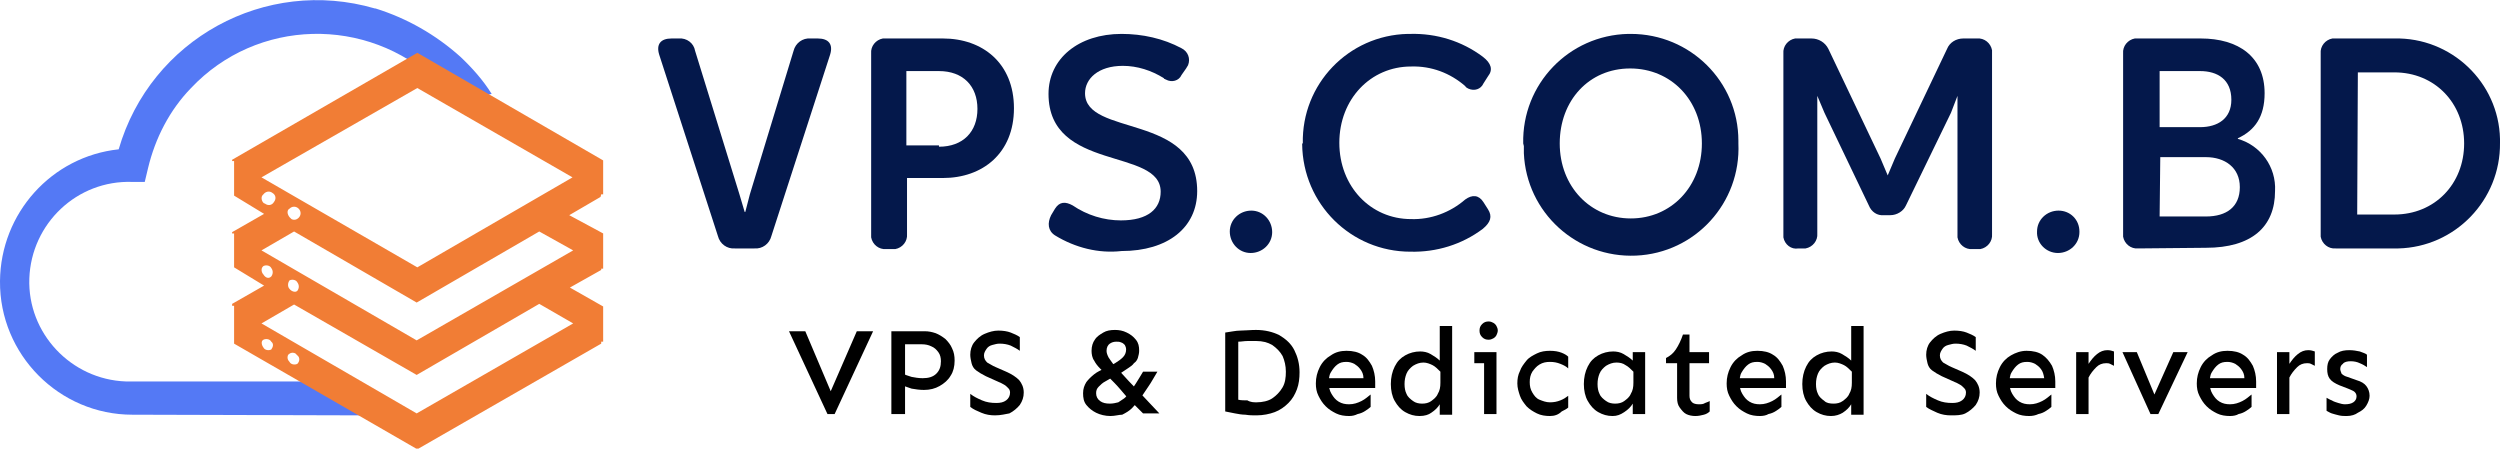<?xml version="1.0" encoding="utf-8"?>
<!-- Generator: Adobe Illustrator 24.0.0, SVG Export Plug-In . SVG Version: 6.00 Build 0)  -->
<svg version="1.1" id="Layer_1" xmlns="http://www.w3.org/2000/svg" xmlns:xlink="http://www.w3.org/1999/xlink" x="0px" y="0px"
	 viewBox="0 0 383.4 68.8" style="enable-background:new 0 0 383.4 68.8;" xml:space="preserve">
<style type="text/css">
	.st0{fill:#5479F5;}
	.st1{fill:#F17D35;}
	.st2{fill:#04184B;}
	.st3{enable-background:new    ;}
</style>
<g>
	<path class="st0" d="M69.7,15.6c-0.7-1.2-1.6-2.2-2.7-3.1l0,0c-10.7-10.1-27.6-9.7-37.7,1c-3.3,3.4-5.5,7.7-6.6,12.3l-0.5,2.1h-1.9
		c-8.5-0.3-15.5,6.4-15.8,14.8s6.4,15.5,14.8,15.8h27l9,5.2l-35-0.1l0,0C9.1,63.6-0.1,54.4,0,43.1C0.1,32.7,7.9,24,18.2,22.9
		C23.1,6,40.7-3.6,57.5,1.3c0,0,0,0,0.1,0c4.8,1.5,9.2,4,13,7.4c1.8,1.7,3.5,3.6,4.8,5.7"/>
	<g id="c">
		<path class="st1" d="M92.2,29.8h0.3v-5.2L64,8.1L35.6,24.5v0.2h0.3V30l4.6,2.8l-4.9,2.8v0.2h0.3V41l4.6,2.8l-4.9,2.8v0.3h0.3v5.8
			L64,68.9l28.2-16.2v-0.3h0.3V47l-5.1-2.9l4.8-2.7v-0.2h0.3v-5.4L87.3,33l4.8-2.8L92.2,29.8L92.2,29.8z M40.4,31.1
			c-0.3-0.3-0.4-0.9-0.1-1.2l0.1-0.1c0.3-0.4,0.9-0.6,1.4-0.2l0,0c0.5,0.3,0.6,0.9,0.2,1.4l0,0c-0.3,0.5-0.9,0.6-1.4,0.2l0,0
			C40.5,31.2,40.5,31.2,40.4,31.1z M40.4,42.1c-0.3-0.3-0.4-0.9-0.1-1.2l0.1-0.1c0.4-0.2,1-0.1,1.2,0.3c0.3,0.4,0.3,0.9,0,1.3
			C41.2,42.8,40.7,42.6,40.4,42.1z M41.6,53.6c-0.4,0.2-1,0.1-1.2-0.3c-0.3-0.4-0.4-1,0-1.2s1-0.1,1.2,0.3
			C42,52.7,41.9,53.2,41.6,53.6z M45.6,55.8c-0.4,0.2-1,0.1-1.2-0.3c-0.3-0.3-0.4-0.7-0.2-1.1c0.3-0.3,0.7-0.4,1.1-0.2l0.3,0.3
			C46,54.8,46,55.4,45.6,55.8z M87.9,49.6l-24,13.8L40.1,49.6l5-2.9l18.8,10.8l18.8-10.9L87.9,49.6z M44.4,43c0.4-0.2,1-0.1,1.2,0.3
			c0.3,0.4,0.3,0.9,0,1.3c-0.3,0.3-0.9,0.1-1.2-0.3C44.1,44,44.1,43.4,44.4,43z M87.9,38.4l-24,13.8L40.1,38.4l5-2.9l18.8,10.9
			l18.8-10.9L87.9,38.4z M44.4,32c0.4-0.4,1-0.4,1.4,0c0.4,0.4,0.4,1,0,1.4c-0.3,0.3-0.7,0.4-1.1,0.2l-0.3-0.3
			C44,32.8,44,32.2,44.4,32z M64,41L40.1,27.2L64,13.5l23.8,13.7L64,41z"/>
	</g>
</g>
<g>
	<g>
		<path class="st2" d="M112.7,38.1c-1.2,0.1-2.3-0.7-2.6-1.9l-9-27.8c-0.5-1.6,0.2-2.5,1.9-2.5h1.1c1.2-0.1,2.3,0.7,2.5,1.9l6.8,22
			l0.8,2.7h0.1l0.7-2.7l6.7-22c0.3-1.2,1.4-2,2.6-1.9h1.1c1.7,0,2.4,0.9,1.9,2.5l-9,27.8c-0.3,1.2-1.4,2-2.6,1.9H112.7z"/>
		<path class="st2" d="M144.6,5.9c6.1,0,10.9,3.8,10.9,10.7s-4.8,10.7-10.9,10.7h-5.5v8.6c0.1,1.1-0.7,2.1-1.8,2.3h-1.4
			c-1.1,0.1-2.1-0.7-2.3-1.8V8.2c-0.1-1.1,0.7-2.1,1.8-2.3H144.6z M144,22.5c3.7,0,5.9-2.3,5.9-5.8s-2.2-5.8-5.9-5.8h-5v11.4h5V22.5
			z"/>
		<path class="st2" d="M161.8,36.1c-1.1-0.7-1.2-1.9-0.6-3.1l0.6-1c0.7-1.1,1.6-1.1,2.7-0.5c2.2,1.5,4.8,2.3,7.4,2.3
			c4.2,0,6.1-1.8,6.1-4.4c0-6.8-17.2-3-17.2-15c0-5.4,4.6-9.2,11.2-9.2c3.2,0,6.4,0.7,9.2,2.2c1,0.5,1.4,1.6,1,2.6
			c-0.1,0.2-0.2,0.3-0.3,0.5l-0.7,1c-0.4,0.9-1.5,1.2-2.4,0.7c-0.1,0-0.1-0.1-0.2-0.1c-0.1,0-0.1,0-0.1-0.1l0,0
			c-1.9-1.2-4.1-1.9-6.3-1.9c-3.8,0-5.8,2-5.8,4.2c0,6.7,17.2,3,17.2,15c0,5.6-4.5,9.2-11.6,9.2C168.5,38.9,164.9,38,161.8,36.1z"/>
		<path class="st2" d="M188.6,35.5c0-1.8,1.5-3.2,3.3-3.2s3.2,1.5,3.2,3.3s-1.5,3.2-3.3,3.2S188.6,37.3,188.6,35.5z"/>
		<path class="st2" d="M199.8,22c-0.2-9.1,7-16.6,16.1-16.8l0,0h0.4c4-0.1,7.9,1.1,11.1,3.5c1.3,1,1.6,2,0.8,3l-0.7,1.1
			c-0.4,0.9-1.4,1.2-2.3,0.8c-0.2-0.1-0.4-0.2-0.5-0.4c-2.3-2-5.2-3.1-8.3-3c-6.2,0-11,5-11,11.7s4.8,11.7,11,11.7c3,0.1,6-1,8.3-3
			c1.1-0.8,2.1-0.7,2.8,0.4l0.7,1.1c0.7,1.1,0.4,2-0.8,3c-3.2,2.4-7.1,3.6-11.1,3.5c-9.1,0-16.5-7.3-16.6-16.5V22H199.8z"/>
		<path class="st2" d="M233.6,22c-0.2-9.1,7-16.6,16.1-16.8l0,0h0.4c9.1,0,16.5,7.3,16.5,16.4c0,0.1,0,0.2,0,0.4
			c0.4,9.1-6.6,16.8-15.7,17.2c-9.1,0.4-16.8-6.6-17.2-15.7c0-0.4,0-0.7,0-1.1L233.6,22z M261,22c0-6.6-4.7-11.5-11-11.5
			s-10.8,4.9-10.8,11.5s4.7,11.5,10.9,11.5S261,28.6,261,22z"/>
		<path class="st2" d="M275.8,38.1c-1.1,0.2-2.1-0.6-2.3-1.7c0,0,0,0,0-0.1V8.2c-0.1-1.1,0.7-2.1,1.8-2.3h2.5c1.1,0,2.1,0.6,2.6,1.6
			l8,16.8l1.1,2.6l1.1-2.6l8-16.8c0.4-1,1.4-1.6,2.5-1.6h2.1c1.1-0.1,2.1,0.7,2.3,1.8v28.2c0.1,1.1-0.7,2.1-1.8,2.3h-1.2
			c-1.1,0.1-2.1-0.7-2.3-1.8V14.7l-1,2.6l-6.9,14.2c-0.4,0.9-1.4,1.5-2.4,1.5h-1c-1,0.1-1.9-0.5-2.3-1.5l-6.8-14.2l-1.1-2.6v21.1
			c0.1,1.1-0.7,2.1-1.8,2.3C277,38.1,275.8,38.1,275.8,38.1z"/>
		<path class="st2" d="M312.4,35.5c0-1.8,1.5-3.2,3.3-3.2l0,0c1.8,0,3.2,1.4,3.2,3.2v0.1c0,1.8-1.5,3.2-3.3,3.2
			S312.3,37.3,312.4,35.5z"/>
		<path class="st2" d="M327.9,38.1c-1.1,0.1-2.1-0.7-2.3-1.8V8.2c-0.1-1.1,0.7-2.1,1.8-2.3h10.1c5.8,0,9.8,2.8,9.8,8.4
			c0,3.6-1.5,5.7-4.1,6.9v0.1c3.5,1,5.9,4.3,5.7,8c0,5.5-3.6,8.7-10.6,8.7L327.9,38.1L327.9,38.1z M331.2,19.5h6.2
			c2.7,0,4.8-1.3,4.8-4.2c0-3.1-2.1-4.4-4.8-4.4h-6.2V19.5z M331.2,33.2h7.1c3.2,0,5.2-1.5,5.2-4.5s-2.3-4.6-5.2-4.6h-7L331.2,33.2z
			"/>
		<path class="st2" d="M358.2,38.1c-1.1,0.1-2.1-0.7-2.3-1.8V8.2c-0.1-1.1,0.7-2.1,1.8-2.3h9.5c8.7-0.2,16,6.7,16.2,15.4v0.6
			c0.1,8.8-6.9,16-15.6,16.2H358.2z M361.5,32.9h5.7c6.2,0,10.7-4.7,10.7-10.9s-4.5-10.9-10.7-10.9h-5.6L361.5,32.9z"/>
	</g>
	<g class="st3">
		<path d="M126.9,63.5L121,50.8h2.5l3.9,9.2l4-9.2h2.5l-5.9,12.7H126.9z"/>
		<path d="M136.7,63.5V50.8h5.1c0.6,0,1.1,0.1,1.7,0.3c0.5,0.2,1,0.5,1.5,0.9c0.4,0.4,0.8,0.9,1,1.4c0.3,0.6,0.4,1.2,0.4,1.9
			c0,0.9-0.2,1.7-0.6,2.3c-0.4,0.7-1,1.2-1.7,1.6s-1.5,0.6-2.4,0.6c-0.7,0-1.3-0.1-1.9-0.2c-0.5-0.2-1-0.3-1.3-0.5v-1.8
			c0.3,0.2,0.7,0.3,1.3,0.5c0.5,0.1,1.1,0.2,1.7,0.2c0.9,0,1.6-0.2,2.1-0.7c0.5-0.5,0.7-1.1,0.7-1.9c0-0.5-0.1-1-0.4-1.4
			c-0.3-0.4-0.6-0.7-1.1-0.9c-0.4-0.2-0.9-0.3-1.4-0.3h-2.6v10.7H136.7z"/>
		<path d="M152.6,63.7c-0.7,0-1.4-0.1-2.1-0.4s-1.2-0.5-1.7-0.9v-2c0.5,0.4,1.1,0.7,1.8,1s1.4,0.4,2.2,0.4c0.6,0,1.1-0.1,1.5-0.4
			c0.4-0.3,0.6-0.7,0.6-1.2c0-0.3-0.1-0.5-0.3-0.7s-0.4-0.4-0.6-0.5s-0.5-0.3-0.8-0.4l-2-0.9c-0.6-0.3-1.1-0.6-1.5-0.9
			c-0.4-0.3-0.6-0.7-0.7-1.1c-0.1-0.4-0.2-0.9-0.2-1.3c0-0.7,0.2-1.4,0.6-1.9c0.4-0.5,0.9-1,1.6-1.3c0.7-0.3,1.4-0.5,2.1-0.5
			c0.7,0,1.4,0.1,1.9,0.3s1,0.4,1.4,0.7v2.1c-0.4-0.3-0.8-0.5-1.4-0.8c-0.5-0.2-1.1-0.3-1.7-0.3c-0.4,0-0.7,0.1-1.1,0.2
			c-0.4,0.1-0.7,0.3-0.9,0.6c-0.2,0.3-0.4,0.6-0.4,1c0,0.5,0.2,0.8,0.5,1.1c0.4,0.2,0.8,0.5,1.3,0.7l1.6,0.7c0.9,0.4,1.5,0.8,2,1.3
			c0.4,0.5,0.7,1.1,0.7,1.9c0,0.7-0.2,1.3-0.6,1.9c-0.4,0.5-1,1-1.6,1.3C154.2,63.5,153.5,63.7,152.6,63.7z"/>
		<path d="M170.3,63.8c-0.8,0-1.6-0.2-2.2-0.5c-0.6-0.3-1.1-0.7-1.5-1.2c-0.4-0.5-0.5-1.1-0.5-1.8c0-0.7,0.2-1.2,0.5-1.7
			c0.3-0.4,0.7-0.8,1.2-1.2s1-0.6,1.6-0.9c0.6-0.3,1.1-0.5,1.6-0.8c0.5-0.3,0.9-0.6,1.2-0.9c0.3-0.3,0.5-0.7,0.5-1.2
			c0-0.3-0.1-0.5-0.2-0.7c-0.2-0.2-0.3-0.3-0.6-0.4c-0.2-0.1-0.5-0.1-0.7-0.1c-0.4,0-0.7,0.1-1,0.3s-0.5,0.6-0.5,1.1
			c0,0.3,0.1,0.6,0.3,1c0.2,0.3,0.4,0.6,0.7,1c0.3,0.3,0.6,0.7,0.9,1c1,1.1,2,2.2,3,3.2c1,1.1,2.1,2.2,3.2,3.4h-2.5
			c-0.6-0.6-1.2-1.2-1.8-1.8c-0.6-0.6-1.2-1.3-1.7-1.9s-1.2-1.3-1.9-2c-0.4-0.4-0.8-0.8-1.2-1.2c-0.4-0.4-0.7-0.8-0.9-1.2
			c-0.3-0.4-0.4-1-0.4-1.5c0-0.7,0.2-1.3,0.5-1.7c0.3-0.5,0.8-0.8,1.3-1.1c0.5-0.3,1.1-0.4,1.8-0.4c0.6,0,1.2,0.1,1.8,0.4
			c0.6,0.3,1,0.6,1.4,1.1c0.4,0.5,0.5,1,0.5,1.7c0,0.4-0.1,0.7-0.2,1.1c-0.1,0.3-0.3,0.6-0.6,0.8c-0.2,0.3-0.5,0.5-0.8,0.7
			s-0.6,0.4-0.9,0.6c-0.4,0.3-0.9,0.5-1.4,0.8c-0.5,0.2-0.9,0.5-1.3,0.7c-0.4,0.2-0.7,0.5-1,0.8s-0.4,0.6-0.4,1
			c0,0.5,0.2,0.9,0.6,1.2s0.9,0.4,1.5,0.4c0.5,0,0.9-0.1,1.3-0.2c0.3-0.2,0.6-0.4,0.9-0.6s0.5-0.6,0.8-0.9c0.4-0.5,0.7-0.9,1-1.4
			c0.3-0.5,0.7-1.1,1.1-1.8h2.2c-0.5,0.8-0.9,1.6-1.4,2.3c-0.5,0.7-0.9,1.4-1.3,1.9c-0.4,0.5-0.8,1-1.2,1.4c-0.4,0.4-0.9,0.7-1.5,1
			C171.6,63.6,171,63.8,170.3,63.8z"/>
		<path d="M192.7,63.7c-0.6,0-1.1,0-1.7-0.1c-0.5,0-1.1-0.1-1.6-0.2c-0.5-0.1-1-0.2-1.5-0.3V51c0.8-0.1,1.6-0.3,2.3-0.3
			s1.6-0.1,2.4-0.1c1.4,0,2.6,0.3,3.6,0.8c1,0.6,1.8,1.3,2.3,2.3c0.5,1,0.8,2.1,0.8,3.4c0,0.9-0.1,1.8-0.4,2.6
			c-0.3,0.8-0.7,1.5-1.3,2.1c-0.6,0.6-1.3,1.1-2.1,1.4C194.7,63.5,193.7,63.7,192.7,63.7z M192.7,61.7c0.9,0,1.8-0.2,2.4-0.6
			s1.2-1,1.6-1.7s0.5-1.5,0.5-2.4c0-0.9-0.2-1.7-0.5-2.4c-0.4-0.7-0.9-1.2-1.6-1.7c-0.7-0.4-1.5-0.6-2.4-0.6c-0.4,0-0.9,0-1.4,0
			s-0.9,0.1-1.4,0.1v8.9c0.4,0.1,0.9,0.1,1.4,0.1C191.8,61.7,192.3,61.7,192.7,61.7z"/>
		<path d="M206.9,63.8c-0.7,0-1.4-0.1-2-0.4c-0.6-0.3-1.1-0.6-1.6-1.1s-0.8-1-1.1-1.6c-0.3-0.6-0.4-1.2-0.4-1.9
			c0-0.9,0.2-1.7,0.6-2.5c0.4-0.8,1-1.4,1.7-1.8c0.7-0.5,1.5-0.7,2.4-0.7c1,0,1.8,0.2,2.4,0.6c0.7,0.4,1.1,1,1.5,1.7
			c0.3,0.7,0.5,1.5,0.5,2.4v1h-7.3v-1.5h5.5c0-0.6-0.2-1-0.5-1.4c-0.3-0.4-0.6-0.6-0.9-0.8c-0.4-0.2-0.8-0.3-1.2-0.3
			c-0.6,0-1,0.1-1.4,0.4s-0.7,0.7-1,1.2s-0.3,1-0.3,1.7c0,0.6,0.1,1.1,0.4,1.6c0.3,0.5,0.6,0.9,1.1,1.2c0.5,0.3,1,0.4,1.6,0.4
			c0.7,0,1.3-0.2,1.9-0.5c0.6-0.3,1-0.7,1.4-1v1.9c-0.2,0.2-0.5,0.4-0.8,0.6c-0.3,0.2-0.7,0.4-1.2,0.5
			C207.8,63.7,207.4,63.8,206.9,63.8z"/>
		<path d="M217.7,63.8c-0.8,0-1.5-0.2-2.2-0.6c-0.7-0.4-1.2-1-1.6-1.7c-0.4-0.7-0.6-1.6-0.6-2.6c0-1,0.2-1.9,0.6-2.7
			c0.4-0.8,0.9-1.3,1.6-1.7c0.7-0.4,1.5-0.6,2.3-0.6c0.5,0,1.1,0.1,1.6,0.4c0.5,0.3,1,0.6,1.4,1v-5.3h1.9v13.6h-1.9v-1.6
			c-0.3,0.5-0.7,0.9-1.3,1.3C219.1,63.6,218.5,63.8,217.7,63.8z M218.1,61.9c0.5,0,1-0.1,1.4-0.4c0.4-0.3,0.8-0.6,1-1.1
			c0.3-0.5,0.4-1,0.4-1.7V57c-0.4-0.4-0.8-0.8-1.2-1s-0.9-0.4-1.4-0.4c-0.6,0-1.1,0.2-1.6,0.5c-0.4,0.3-0.8,0.7-1,1.2
			c-0.2,0.5-0.3,1-0.3,1.6c0,0.6,0.1,1.1,0.3,1.5c0.2,0.5,0.6,0.8,1,1.1C217.1,61.8,217.6,61.9,218.1,61.9z"/>
		<path d="M226.1,55.7V54h3.4v1.7H226.1z M228.3,52.1c-0.4,0-0.7-0.1-1-0.4c-0.3-0.3-0.4-0.6-0.4-1c0-0.4,0.1-0.7,0.4-1
			c0.3-0.3,0.6-0.4,1-0.4c0.3,0,0.5,0.1,0.7,0.2s0.4,0.3,0.5,0.5c0.1,0.2,0.2,0.4,0.2,0.7c0,0.2-0.1,0.5-0.2,0.7
			c-0.1,0.2-0.3,0.4-0.5,0.5S228.6,52.1,228.3,52.1z M227.6,63.5V54h1.9v9.5H227.6z"/>
		<path d="M237.7,63.8c-0.7,0-1.4-0.1-2-0.4c-0.6-0.3-1.1-0.6-1.6-1.1c-0.4-0.5-0.8-1-1-1.6c-0.2-0.6-0.4-1.2-0.4-1.9
			c0-0.7,0.1-1.3,0.4-1.9c0.2-0.6,0.6-1.1,1-1.6c0.4-0.5,1-0.8,1.6-1.1s1.3-0.4,2-0.4c0.7,0,1.3,0.1,1.8,0.3c0.5,0.2,0.8,0.4,1,0.6
			v1.8c-0.3-0.3-0.7-0.5-1.2-0.7s-1-0.3-1.6-0.3c-0.6,0-1.1,0.1-1.6,0.4c-0.5,0.3-0.8,0.7-1.1,1.1c-0.3,0.5-0.4,1-0.4,1.6
			c0,0.6,0.1,1.1,0.4,1.6s0.6,0.9,1.1,1.1s1,0.4,1.6,0.4c0.6,0,1.1-0.1,1.6-0.3s0.8-0.4,1.2-0.7v1.8c-0.2,0.2-0.6,0.4-1,0.6
			C239,63.6,238.4,63.8,237.7,63.8z"/>
		<path d="M247.3,63.8c-0.8,0-1.5-0.2-2.2-0.6c-0.7-0.4-1.2-1-1.6-1.7s-0.6-1.6-0.6-2.6c0-1,0.2-1.9,0.6-2.7
			c0.4-0.8,0.9-1.3,1.6-1.7s1.5-0.6,2.3-0.6c0.5,0,1.1,0.1,1.6,0.4s1,0.6,1.4,1V54h1.9v9.5h-1.9v-1.6c-0.3,0.5-0.7,0.9-1.3,1.3
			S248,63.8,247.3,63.8z M247.7,61.9c0.5,0,1-0.1,1.4-0.4c0.4-0.3,0.8-0.6,1-1.1c0.3-0.5,0.4-1,0.4-1.7V57c-0.4-0.4-0.8-0.8-1.2-1
			c-0.4-0.3-0.9-0.4-1.4-0.4c-0.6,0-1.1,0.2-1.6,0.5c-0.4,0.3-0.8,0.7-1,1.2c-0.2,0.5-0.3,1-0.3,1.6c0,0.6,0.1,1.1,0.3,1.5
			c0.2,0.5,0.6,0.8,1,1.1C246.7,61.8,247.2,61.9,247.7,61.9z"/>
		<path d="M260,63.8c-0.5,0-1-0.1-1.4-0.3c-0.4-0.2-0.7-0.6-1-1s-0.4-0.9-0.4-1.5v-5.3h-1.7v-0.8c0.6-0.3,1.1-0.7,1.5-1.3
			c0.4-0.6,0.8-1.4,1.1-2.3h1V54h3v1.7h-3v5c0,0.4,0.1,0.7,0.4,1c0.2,0.2,0.6,0.3,1,0.3c0.4,0,0.7,0,1-0.2c0.3-0.1,0.5-0.2,0.7-0.3
			v1.6c-0.2,0.2-0.5,0.4-0.9,0.5C260.9,63.7,260.5,63.8,260,63.8z"/>
		<path d="M269.9,63.8c-0.7,0-1.4-0.1-2-0.4c-0.6-0.3-1.1-0.6-1.6-1.1s-0.8-1-1.1-1.6c-0.3-0.6-0.4-1.2-0.4-1.9
			c0-0.9,0.2-1.7,0.6-2.5c0.4-0.8,1-1.4,1.7-1.8c0.7-0.5,1.5-0.7,2.4-0.7c1,0,1.8,0.2,2.4,0.6c0.7,0.4,1.1,1,1.5,1.7
			c0.3,0.7,0.5,1.5,0.5,2.4v1h-7.3v-1.5h5.5c0-0.6-0.2-1-0.5-1.4c-0.3-0.4-0.6-0.6-0.9-0.8c-0.4-0.2-0.8-0.3-1.2-0.3
			c-0.6,0-1,0.1-1.4,0.4s-0.7,0.7-1,1.2s-0.3,1-0.3,1.7c0,0.6,0.1,1.1,0.4,1.6c0.3,0.5,0.6,0.9,1.1,1.2c0.5,0.3,1,0.4,1.6,0.4
			c0.7,0,1.3-0.2,1.9-0.5c0.6-0.3,1-0.7,1.4-1v1.9c-0.2,0.2-0.5,0.4-0.8,0.6c-0.3,0.2-0.7,0.4-1.2,0.5
			C270.9,63.7,270.4,63.8,269.9,63.8z"/>
		<path d="M280.8,63.8c-0.8,0-1.5-0.2-2.2-0.6c-0.7-0.4-1.2-1-1.6-1.7c-0.4-0.7-0.6-1.6-0.6-2.6c0-1,0.2-1.9,0.6-2.7
			c0.4-0.8,0.9-1.3,1.6-1.7c0.7-0.4,1.5-0.6,2.3-0.6c0.5,0,1.1,0.1,1.6,0.4c0.5,0.3,1,0.6,1.4,1v-5.3h1.9v13.6h-1.9v-1.6
			c-0.3,0.5-0.7,0.9-1.3,1.3C282.1,63.6,281.5,63.8,280.8,63.8z M281.2,61.9c0.5,0,1-0.1,1.4-0.4c0.4-0.3,0.8-0.6,1-1.1
			c0.3-0.5,0.4-1,0.4-1.7V57c-0.4-0.4-0.8-0.8-1.2-1s-0.9-0.4-1.4-0.4c-0.6,0-1.1,0.2-1.6,0.5c-0.4,0.3-0.8,0.7-1,1.2
			c-0.2,0.5-0.3,1-0.3,1.6c0,0.6,0.1,1.1,0.3,1.5c0.2,0.5,0.6,0.8,1,1.1C280.1,61.8,280.6,61.9,281.2,61.9z"/>
		<path d="M299.2,63.7c-0.7,0-1.4-0.1-2.1-0.4c-0.6-0.3-1.2-0.5-1.7-0.9v-2c0.5,0.4,1.1,0.7,1.8,1s1.4,0.4,2.2,0.4
			c0.6,0,1.1-0.1,1.5-0.4c0.4-0.3,0.6-0.7,0.6-1.2c0-0.3-0.1-0.5-0.3-0.7c-0.2-0.2-0.4-0.4-0.6-0.5s-0.5-0.3-0.8-0.4l-2-0.9
			c-0.6-0.3-1.1-0.6-1.5-0.9s-0.6-0.7-0.7-1.1c-0.1-0.4-0.2-0.9-0.2-1.3c0-0.7,0.2-1.4,0.6-1.9c0.4-0.5,0.9-1,1.6-1.3
			c0.7-0.3,1.4-0.5,2.1-0.5c0.7,0,1.4,0.1,1.9,0.3s1,0.4,1.4,0.7v2.1c-0.4-0.3-0.8-0.5-1.4-0.8c-0.5-0.2-1.1-0.3-1.7-0.3
			c-0.4,0-0.7,0.1-1.1,0.2c-0.4,0.1-0.7,0.3-0.9,0.6c-0.2,0.3-0.4,0.6-0.4,1c0,0.5,0.2,0.8,0.5,1.1c0.4,0.2,0.8,0.5,1.3,0.7l1.6,0.7
			c0.9,0.4,1.5,0.8,2,1.3c0.4,0.5,0.7,1.1,0.7,1.9c0,0.7-0.2,1.3-0.6,1.9c-0.4,0.5-1,1-1.6,1.3S300,63.7,299.2,63.7z"/>
		<path d="M311.2,63.8c-0.7,0-1.4-0.1-2-0.4c-0.6-0.3-1.1-0.6-1.6-1.1s-0.8-1-1.1-1.6c-0.3-0.6-0.4-1.2-0.4-1.9
			c0-0.9,0.2-1.7,0.6-2.5s1-1.4,1.7-1.8s1.5-0.7,2.4-0.7c1,0,1.8,0.2,2.4,0.6s1.1,1,1.5,1.7c0.3,0.7,0.5,1.5,0.5,2.4v1H308v-1.5h5.5
			c-0.1-0.6-0.2-1-0.5-1.4s-0.6-0.6-0.9-0.8c-0.4-0.2-0.8-0.3-1.2-0.3c-0.6,0-1,0.1-1.4,0.4c-0.4,0.3-0.7,0.7-1,1.2s-0.3,1-0.3,1.7
			c0,0.6,0.1,1.1,0.4,1.6c0.3,0.5,0.6,0.9,1.1,1.2c0.5,0.3,1,0.4,1.6,0.4c0.7,0,1.3-0.2,1.9-0.5s1-0.7,1.4-1v1.9
			c-0.2,0.2-0.5,0.4-0.8,0.6c-0.3,0.2-0.7,0.4-1.2,0.5C312.2,63.7,311.7,63.8,311.2,63.8z"/>
		<path d="M318.4,63.5V54h1.9v9.5H318.4z M320.3,57.9v-2.1c0.4-0.6,0.8-1.1,1.3-1.5c0.5-0.4,1-0.6,1.6-0.6c0.4,0,0.7,0.1,1,0.2v2.2
			c-0.2-0.1-0.4-0.2-0.6-0.3c-0.2-0.1-0.4-0.1-0.6-0.1c-0.6,0-1.1,0.2-1.5,0.6C321,56.8,320.6,57.3,320.3,57.9z"/>
		<path d="M329.8,63.5l-4.3-9.5h2.2l2.7,6.5l2.9-6.5h2.2l-4.5,9.5H329.8z"/>
		<path d="M342,63.8c-0.7,0-1.4-0.1-2-0.4c-0.6-0.3-1.1-0.6-1.6-1.1s-0.8-1-1.1-1.6c-0.3-0.6-0.4-1.2-0.4-1.9c0-0.9,0.2-1.7,0.6-2.5
			c0.4-0.8,1-1.4,1.7-1.8c0.7-0.5,1.5-0.7,2.4-0.7c1,0,1.8,0.2,2.4,0.6c0.7,0.4,1.1,1,1.5,1.7c0.3,0.7,0.5,1.5,0.5,2.4v1h-7.3v-1.5
			h5.5c0-0.6-0.2-1-0.5-1.4c-0.3-0.4-0.6-0.6-0.9-0.8c-0.4-0.2-0.8-0.3-1.2-0.3c-0.6,0-1,0.1-1.4,0.4s-0.7,0.7-1,1.2s-0.3,1-0.3,1.7
			c0,0.6,0.1,1.1,0.4,1.6c0.3,0.5,0.6,0.9,1.1,1.2c0.5,0.3,1,0.4,1.6,0.4c0.7,0,1.3-0.2,1.9-0.5c0.6-0.3,1-0.7,1.4-1v1.9
			c-0.2,0.2-0.5,0.4-0.8,0.6c-0.3,0.2-0.7,0.4-1.2,0.5C343,63.7,342.5,63.8,342,63.8z"/>
		<path d="M349.2,63.5V54h1.9v9.5H349.2z M351.1,57.9v-2.1c0.4-0.6,0.8-1.1,1.3-1.5c0.5-0.4,1-0.6,1.6-0.6c0.4,0,0.7,0.1,1,0.2v2.2
			c-0.2-0.1-0.4-0.2-0.6-0.3c-0.2-0.1-0.4-0.1-0.6-0.1c-0.6,0-1.1,0.2-1.5,0.6C351.8,56.8,351.4,57.3,351.1,57.9z"/>
		<path d="M359.9,63.8c-0.4,0-0.8,0-1.2-0.1s-0.8-0.2-1.1-0.3c-0.3-0.1-0.6-0.3-0.8-0.4V61c0.2,0.1,0.5,0.3,0.8,0.4
			c0.3,0.2,0.7,0.3,1,0.4s0.7,0.2,1,0.2c0.6,0,1-0.1,1.3-0.3c0.3-0.2,0.5-0.5,0.5-0.9c0-0.3-0.1-0.5-0.3-0.7c-0.2-0.2-0.6-0.3-1-0.5
			l-1.3-0.5c-0.7-0.3-1.2-0.6-1.5-1c-0.3-0.4-0.4-0.9-0.4-1.5s0.1-1.1,0.4-1.5c0.3-0.4,0.7-0.8,1.2-1c0.5-0.3,1.1-0.4,1.8-0.4
			c0.6,0,1.1,0.1,1.6,0.2c0.5,0.2,0.9,0.3,1.1,0.5v1.9c-0.3-0.2-0.6-0.4-1.1-0.6c-0.4-0.2-0.9-0.3-1.4-0.3c-0.5,0-1,0.1-1.2,0.4
			c-0.3,0.2-0.4,0.5-0.4,0.8c0,0.2,0.1,0.4,0.2,0.7c0.2,0.2,0.5,0.4,0.9,0.5l1.4,0.5c0.7,0.2,1.2,0.5,1.5,0.9s0.5,0.9,0.5,1.5
			c0,0.5-0.2,1-0.5,1.5c-0.3,0.5-0.7,0.8-1.3,1.1C361.2,63.6,360.6,63.8,359.9,63.8z"/>
	</g>
</g>
</svg>
